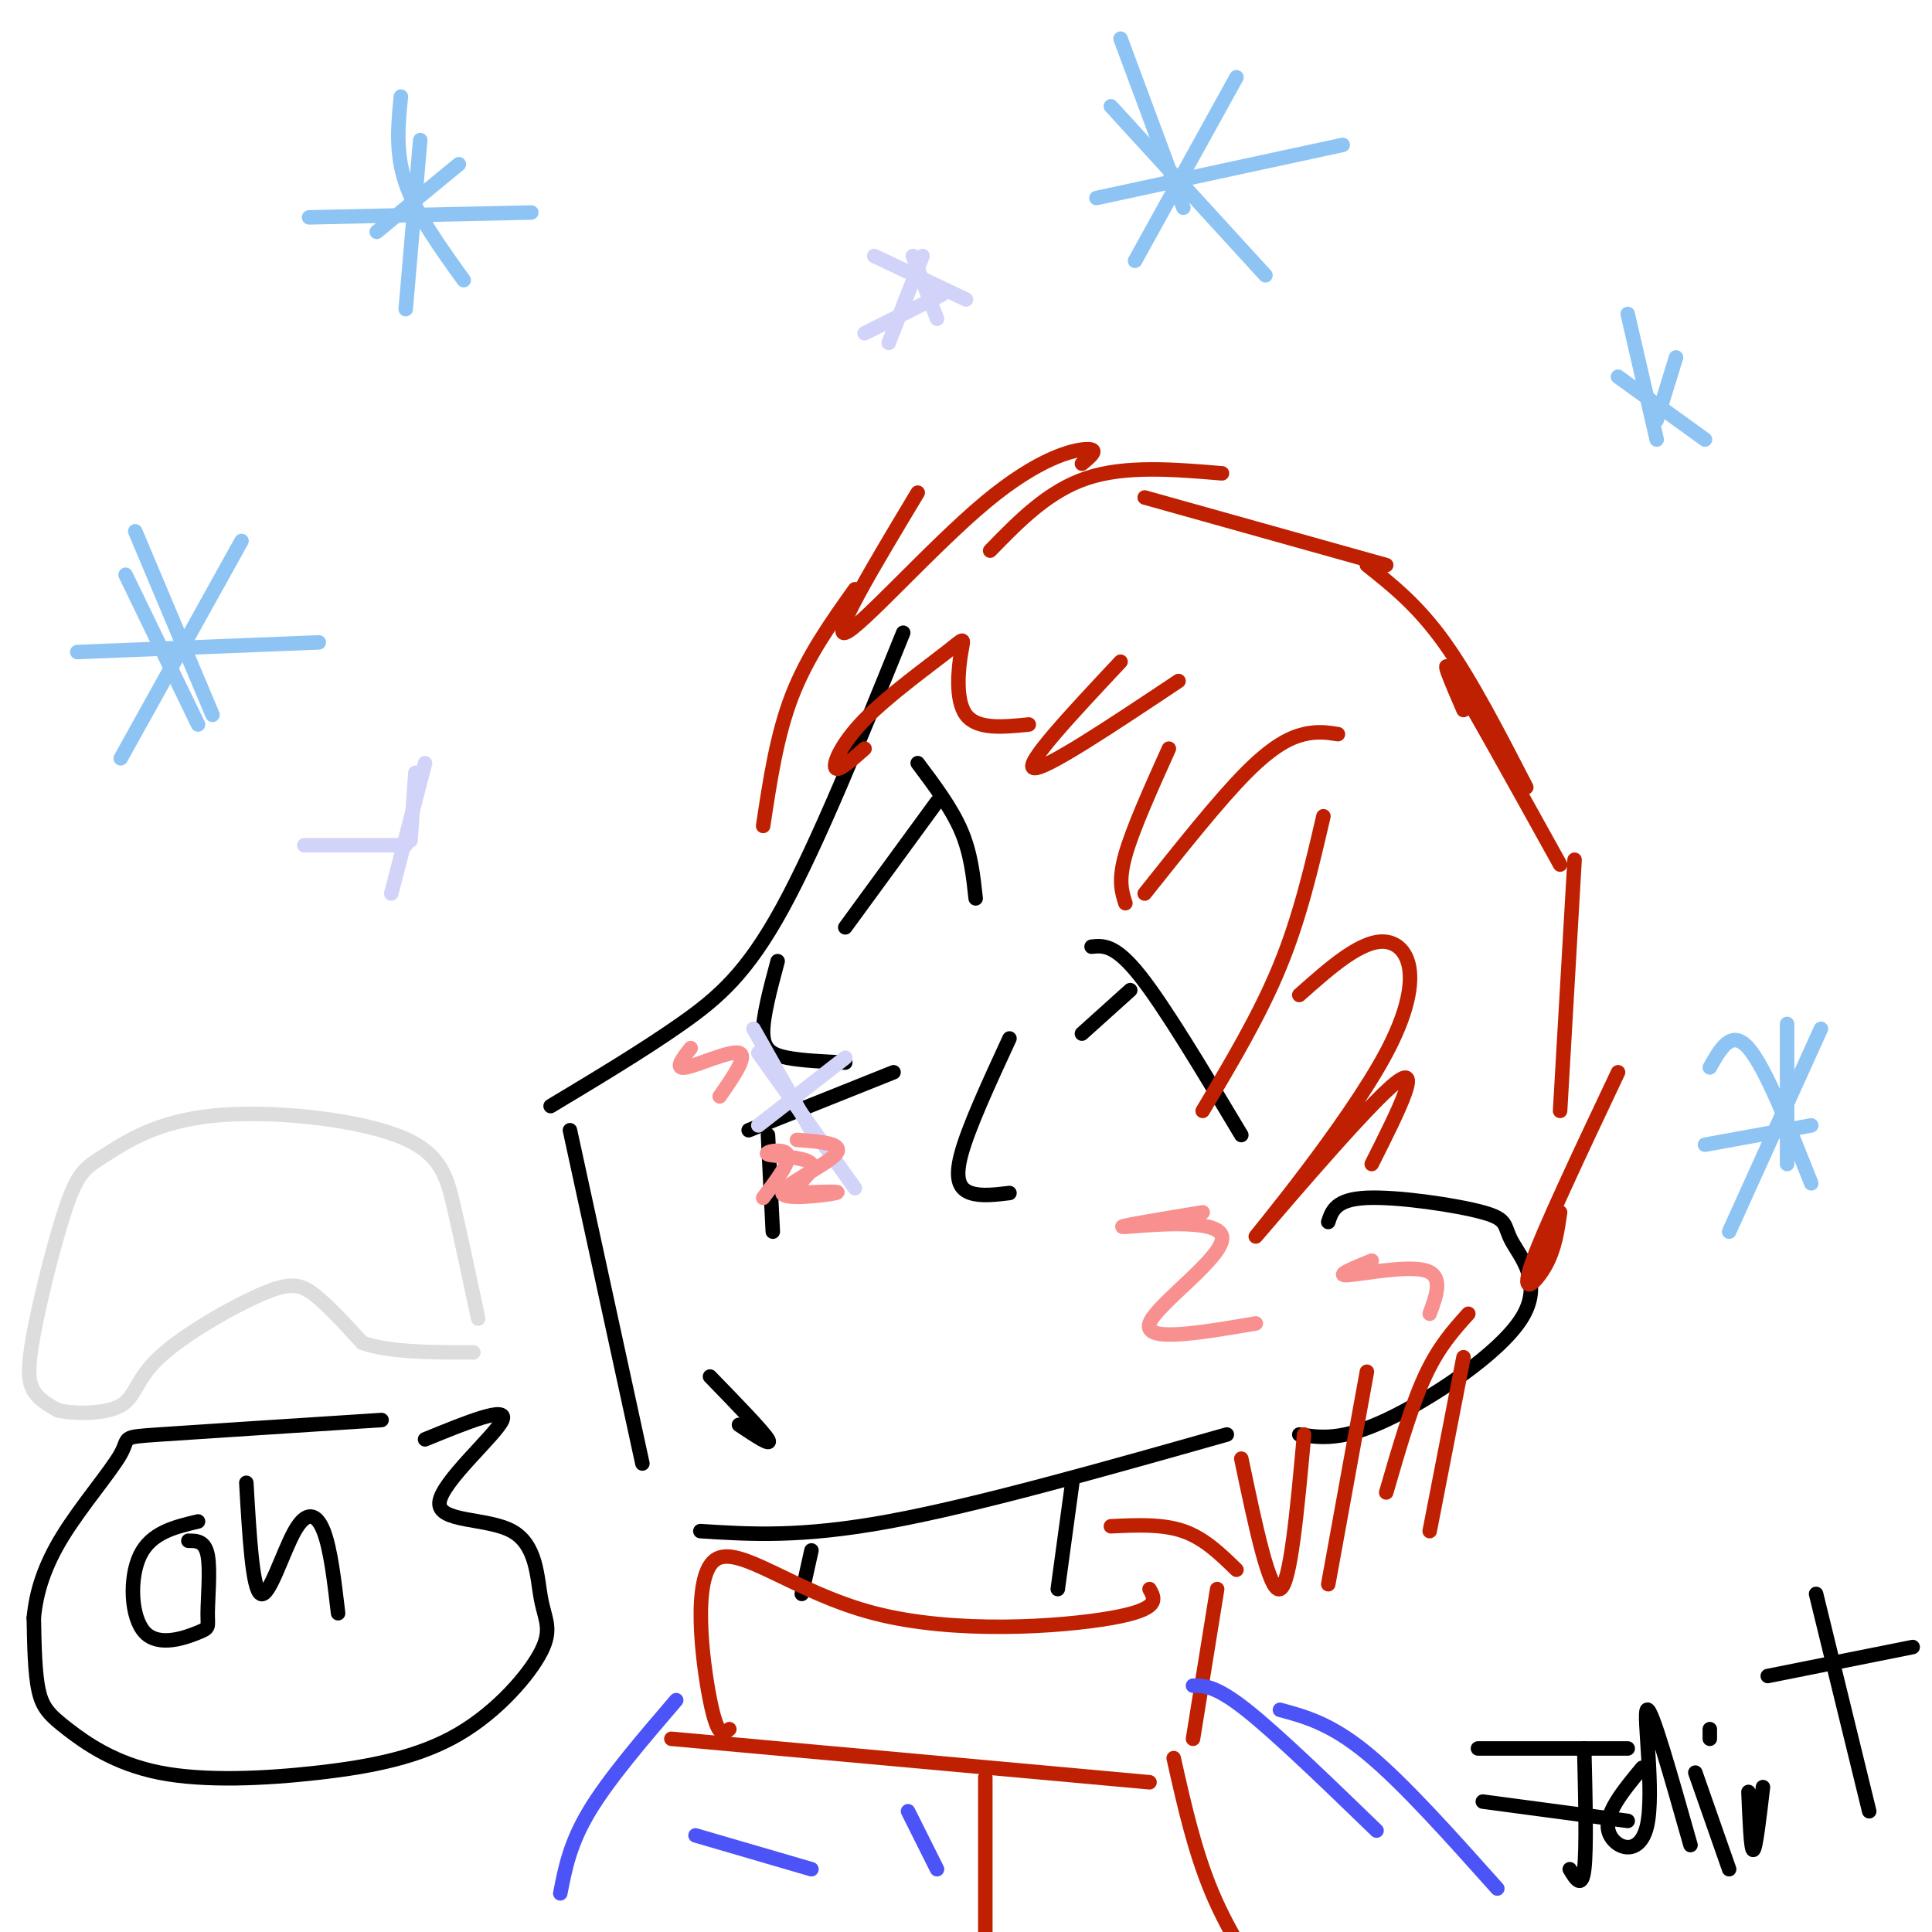 <svg viewBox='0 0 400 400' version='1.1' xmlns='http://www.w3.org/2000/svg' xmlns:xlink='http://www.w3.org/1999/xlink'><g fill='none' stroke='rgb(0,0,0)' stroke-width='3' stroke-linecap='round' stroke-linejoin='round'><path d='M187,131c-8.822,21.778 -17.644,43.556 -25,57c-7.356,13.444 -13.244,18.556 -21,24c-7.756,5.444 -17.378,11.222 -27,17'/><path d='M118,234c0.000,0.000 15.000,69.000 15,69'/><path d='M145,317c10.417,0.667 20.833,1.333 39,-2c18.167,-3.333 44.083,-10.667 70,-18'/><path d='M275,253c0.777,-2.357 1.554,-4.715 8,-5c6.446,-0.285 18.562,1.501 24,3c5.438,1.499 4.200,2.711 6,6c1.800,3.289 6.638,8.655 2,16c-4.638,7.345 -18.754,16.670 -28,21c-9.246,4.330 -13.623,3.665 -18,3'/><path d='M226,196c2.417,-0.250 4.833,-0.500 10,6c5.167,6.500 13.083,19.750 21,33'/><path d='M209,215c-4.267,9.244 -8.533,18.489 -10,24c-1.467,5.511 -0.133,7.289 2,8c2.133,0.711 5.067,0.356 8,0'/><path d='M234,205c0.000,0.000 -10.000,9.000 -10,9'/><path d='M190,158c3.500,4.667 7.000,9.333 9,14c2.000,4.667 2.500,9.333 3,14'/><path d='M161,199c-1.556,5.800 -3.111,11.600 -3,15c0.111,3.400 1.889,4.400 5,5c3.111,0.600 7.556,0.800 12,1'/><path d='M194,166c0.000,0.000 -19.000,26.000 -19,26'/><path d='M185,222c0.000,0.000 -30.000,12.000 -30,12'/><path d='M159,235c0.000,0.000 1.000,20.000 1,20'/><path d='M147,285c5.500,5.667 11.000,11.333 12,13c1.000,1.667 -2.500,-0.667 -6,-3'/></g>
<g fill='none' stroke='rgb(221,221,221)' stroke-width='3' stroke-linecap='round' stroke-linejoin='round'><path d='M99,273c-1.742,-8.201 -3.484,-16.402 -5,-23c-1.516,-6.598 -2.806,-11.594 -12,-15c-9.194,-3.406 -26.292,-5.223 -38,-4c-11.708,1.223 -18.027,5.485 -22,8c-3.973,2.515 -5.601,3.282 -8,10c-2.399,6.718 -5.569,19.386 -7,27c-1.431,7.614 -1.123,10.176 0,12c1.123,1.824 3.062,2.912 5,4'/><path d='M12,292c3.535,0.797 9.873,0.788 13,-1c3.127,-1.788 3.044,-5.356 8,-10c4.956,-4.644 14.950,-10.366 21,-13c6.050,-2.634 8.157,-2.181 11,0c2.843,2.181 6.421,6.091 10,10'/><path d='M75,278c5.500,2.000 14.250,2.000 23,2'/></g>
<g fill='none' stroke='rgb(0,0,0)' stroke-width='3' stroke-linecap='round' stroke-linejoin='round'><path d='M168,321c0.000,0.000 -2.000,9.000 -2,9'/><path d='M222,307c0.000,0.000 -3.000,22.000 -3,22'/></g>
<g fill='none' stroke='rgb(191,32,1)' stroke-width='3' stroke-linecap='round' stroke-linejoin='round'><path d='M151,358c-1.182,1.064 -2.364,2.128 -4,-6c-1.636,-8.128 -3.727,-25.447 1,-29c4.727,-3.553 16.273,6.659 33,11c16.727,4.341 38.636,2.812 49,1c10.364,-1.812 9.182,-3.906 8,-6'/><path d='M230,316c5.333,-0.250 10.667,-0.500 15,1c4.333,1.500 7.667,4.750 11,8'/><path d='M252,329c0.000,0.000 -5.000,31.000 -5,31'/><path d='M139,360c0.000,0.000 99.000,9.000 99,9'/><path d='M204,368c0.000,0.000 0.000,46.000 0,46'/><path d='M243,364c2.167,9.667 4.333,19.333 8,28c3.667,8.667 8.833,16.333 14,24'/></g>
<g fill='none' stroke='rgb(76,83,247)' stroke-width='3' stroke-linecap='round' stroke-linejoin='round'><path d='M140,352c-7.000,8.167 -14.000,16.333 -18,23c-4.000,6.667 -5.000,11.833 -6,17'/><path d='M144,380c0.000,0.000 24.000,7.000 24,7'/><path d='M188,375c0.000,0.000 6.000,12.000 6,12'/><path d='M247,349c2.333,0.000 4.667,0.000 11,5c6.333,5.000 16.667,15.000 27,25'/><path d='M265,354c5.250,1.417 10.500,2.833 18,9c7.500,6.167 17.250,17.083 27,28'/></g>
<g fill='none' stroke='rgb(191,32,1)' stroke-width='3' stroke-linecap='round' stroke-linejoin='round'><path d='M232,137c-10.000,10.667 -20.000,21.333 -18,22c2.000,0.667 16.000,-8.667 30,-18'/><path d='M242,155c-3.750,8.333 -7.500,16.667 -9,22c-1.500,5.333 -0.750,7.667 0,10'/><path d='M237,185c7.689,-9.667 15.378,-19.333 21,-25c5.622,-5.667 9.178,-7.333 12,-8c2.822,-0.667 4.911,-0.333 7,0'/><path d='M274,169c-2.417,10.417 -4.833,20.833 -9,31c-4.167,10.167 -10.083,20.083 -16,30'/><path d='M269,206c6.560,-5.829 13.120,-11.659 18,-11c4.880,0.659 8.081,7.805 0,23c-8.081,15.195 -27.445,38.437 -27,38c0.445,-0.437 20.699,-24.553 28,-31c7.301,-6.447 1.651,4.777 -4,16'/><path d='M257,302c2.917,13.917 5.833,27.833 8,27c2.167,-0.833 3.583,-16.417 5,-32'/><path d='M283,284c0.000,0.000 -8.000,44.000 -8,44'/><path d='M287,309c2.583,-8.917 5.167,-17.833 8,-24c2.833,-6.167 5.917,-9.583 9,-13'/><path d='M296,317c0.000,0.000 7.000,-36.000 7,-36'/><path d='M158,171c1.417,-9.417 2.833,-18.833 6,-27c3.167,-8.167 8.083,-15.083 13,-22'/><path d='M190,102c-8.988,14.964 -17.976,29.929 -15,29c2.976,-0.929 17.917,-17.750 29,-27c11.083,-9.250 18.310,-10.929 21,-11c2.690,-0.071 0.845,1.464 -1,3'/><path d='M205,114c6.000,-6.167 12.000,-12.333 20,-15c8.000,-2.667 18.000,-1.833 28,-1'/><path d='M237,103c0.000,0.000 50.000,14.000 50,14'/><path d='M283,117c5.250,4.167 10.500,8.333 16,16c5.500,7.667 11.250,18.833 17,30'/><path d='M303,147c-2.667,-6.167 -5.333,-12.333 -2,-7c3.333,5.333 12.667,22.167 22,39'/><path d='M326,178c0.000,0.000 -3.000,52.000 -3,52'/><path d='M335,222c-7.867,16.644 -15.733,33.289 -18,40c-2.267,6.711 1.067,3.489 3,0c1.933,-3.489 2.467,-7.244 3,-11'/><path d='M179,155c-2.727,2.425 -5.455,4.850 -6,4c-0.545,-0.850 1.091,-4.976 6,-10c4.909,-5.024 13.089,-10.944 17,-14c3.911,-3.056 3.553,-3.246 3,0c-0.553,3.246 -1.301,9.927 1,13c2.301,3.073 7.650,2.536 13,2'/></g>
<g fill='none' stroke='rgb(141,196,244)' stroke-width='3' stroke-linecap='round' stroke-linejoin='round'><path d='M87,29c0.000,0.000 -3.000,35.000 -3,35'/><path d='M64,45c0.000,0.000 46.000,-1.000 46,-1'/><path d='M95,34c0.000,0.000 -17.000,14.000 -17,14'/><path d='M83,20c-0.583,5.833 -1.167,11.667 1,18c2.167,6.333 7.083,13.167 12,20'/><path d='M26,119c0.000,0.000 15.000,31.000 15,31'/><path d='M50,112c0.000,0.000 -25.000,45.000 -25,45'/><path d='M28,110c0.000,0.000 16.000,38.000 16,38'/><path d='M16,135c0.000,0.000 50.000,-2.000 50,-2'/><path d='M256,16c0.000,0.000 -21.000,38.000 -21,38'/><path d='M230,22c0.000,0.000 32.000,35.000 32,35'/><path d='M232,8c0.000,0.000 13.000,35.000 13,35'/><path d='M227,41c0.000,0.000 51.000,-11.000 51,-11'/><path d='M377,213c0.000,0.000 -19.000,42.000 -19,42'/><path d='M354,221c2.250,-4.000 4.500,-8.000 8,-4c3.500,4.000 8.250,16.000 13,28'/><path d='M353,237c0.000,0.000 22.000,-4.000 22,-4'/><path d='M370,212c0.000,0.000 0.000,29.000 0,29'/><path d='M347,74c0.000,0.000 -4.000,13.000 -4,13'/><path d='M335,78c0.000,0.000 18.000,13.000 18,13'/><path d='M337,65c0.000,0.000 6.000,26.000 6,26'/></g>
<g fill='none' stroke='rgb(210,211,249)' stroke-width='3' stroke-linecap='round' stroke-linejoin='round'><path d='M189,53c0.000,0.000 5.000,13.000 5,13'/><path d='M179,69c0.000,0.000 16.000,-8.000 16,-8'/><path d='M191,53c0.000,0.000 -7.000,18.000 -7,18'/><path d='M181,53c0.000,0.000 19.000,9.000 19,9'/><path d='M86,160c0.000,0.000 -1.000,14.000 -1,14'/><path d='M63,175c0.000,0.000 21.000,0.000 21,0'/><path d='M88,158c0.000,0.000 -7.000,27.000 -7,27'/><path d='M156,213c0.000,0.000 13.000,23.000 13,23'/><path d='M175,219c0.000,0.000 -18.000,14.000 -18,14'/><path d='M157,218c0.000,0.000 20.000,28.000 20,28'/></g>
<g fill='none' stroke='rgb(249,144,144)' stroke-width='3' stroke-linecap='round' stroke-linejoin='round'><path d='M249,251c-9.601,1.577 -19.202,3.155 -16,3c3.202,-0.155 19.208,-2.042 20,2c0.792,4.042 -13.631,14.012 -15,18c-1.369,3.988 10.315,1.994 22,0'/><path d='M284,261c-3.867,1.578 -7.733,3.156 -5,3c2.733,-0.156 12.067,-2.044 16,-1c3.933,1.044 2.467,5.022 1,9'/><path d='M165,236c5.006,0.363 10.012,0.726 8,3c-2.012,2.274 -11.042,6.458 -11,8c0.042,1.542 9.155,0.440 11,0c1.845,-0.440 -3.577,-0.220 -9,0'/><path d='M164,247c0.139,-1.266 4.986,-4.432 4,-6c-0.986,-1.568 -7.804,-1.537 -9,-2c-1.196,-0.463 3.230,-1.418 4,0c0.770,1.418 -2.115,5.209 -5,9'/><path d='M143,217c-1.733,2.222 -3.467,4.444 -1,4c2.467,-0.444 9.133,-3.556 11,-3c1.867,0.556 -1.067,4.778 -4,9'/></g>
<g fill='none' stroke='rgb(0,0,0)' stroke-width='3' stroke-linecap='round' stroke-linejoin='round'><path d='M328,362c0.250,10.417 0.500,20.833 0,25c-0.500,4.167 -1.750,2.083 -3,0'/><path d='M307,373c0.000,0.000 30.000,4.000 30,4'/><path d='M306,362c0.000,0.000 31.000,0.000 31,0'/><path d='M340,366c-3.917,4.726 -7.833,9.452 -7,13c0.833,3.548 6.417,5.917 8,-1c1.583,-6.917 -0.833,-23.119 0,-24c0.833,-0.881 4.917,13.560 9,28'/><path d='M351,367c0.000,0.000 7.000,20.000 7,20'/><path d='M354,360c0.000,0.000 0.000,-2.000 0,-2'/><path d='M362,371c0.250,6.083 0.500,12.167 1,12c0.500,-0.167 1.250,-6.583 2,-13'/><path d='M376,330c0.000,0.000 11.000,45.000 11,45'/><path d='M366,347c0.000,0.000 30.000,-6.000 30,-6'/><path d='M41,315c-4.866,1.155 -9.732,2.309 -12,7c-2.268,4.691 -1.939,12.917 1,16c2.939,3.083 8.489,1.022 11,0c2.511,-1.022 1.984,-1.006 2,-4c0.016,-2.994 0.576,-8.998 0,-12c-0.576,-3.002 -2.288,-3.001 -4,-3'/><path d='M51,307c0.637,11.089 1.274,22.179 3,23c1.726,0.821 4.542,-8.625 7,-13c2.458,-4.375 4.560,-3.679 6,0c1.440,3.679 2.220,10.339 3,17'/><path d='M88,298c8.648,-3.532 17.295,-7.065 16,-4c-1.295,3.065 -12.533,12.727 -13,17c-0.467,4.273 9.837,3.158 15,6c5.163,2.842 5.184,9.641 6,14c0.816,4.359 2.428,6.277 0,11c-2.428,4.723 -8.896,12.249 -17,17c-8.104,4.751 -17.846,6.726 -29,8c-11.154,1.274 -23.722,1.847 -33,0c-9.278,-1.847 -15.267,-6.113 -19,-9c-3.733,-2.887 -5.209,-4.396 -6,-8c-0.791,-3.604 -0.895,-9.302 -1,-15'/><path d='M7,335c0.458,-5.195 2.102,-10.681 6,-17c3.898,-6.319 10.049,-13.470 12,-17c1.951,-3.530 -0.300,-3.437 8,-4c8.300,-0.563 27.150,-1.781 46,-3'/></g>
</svg>